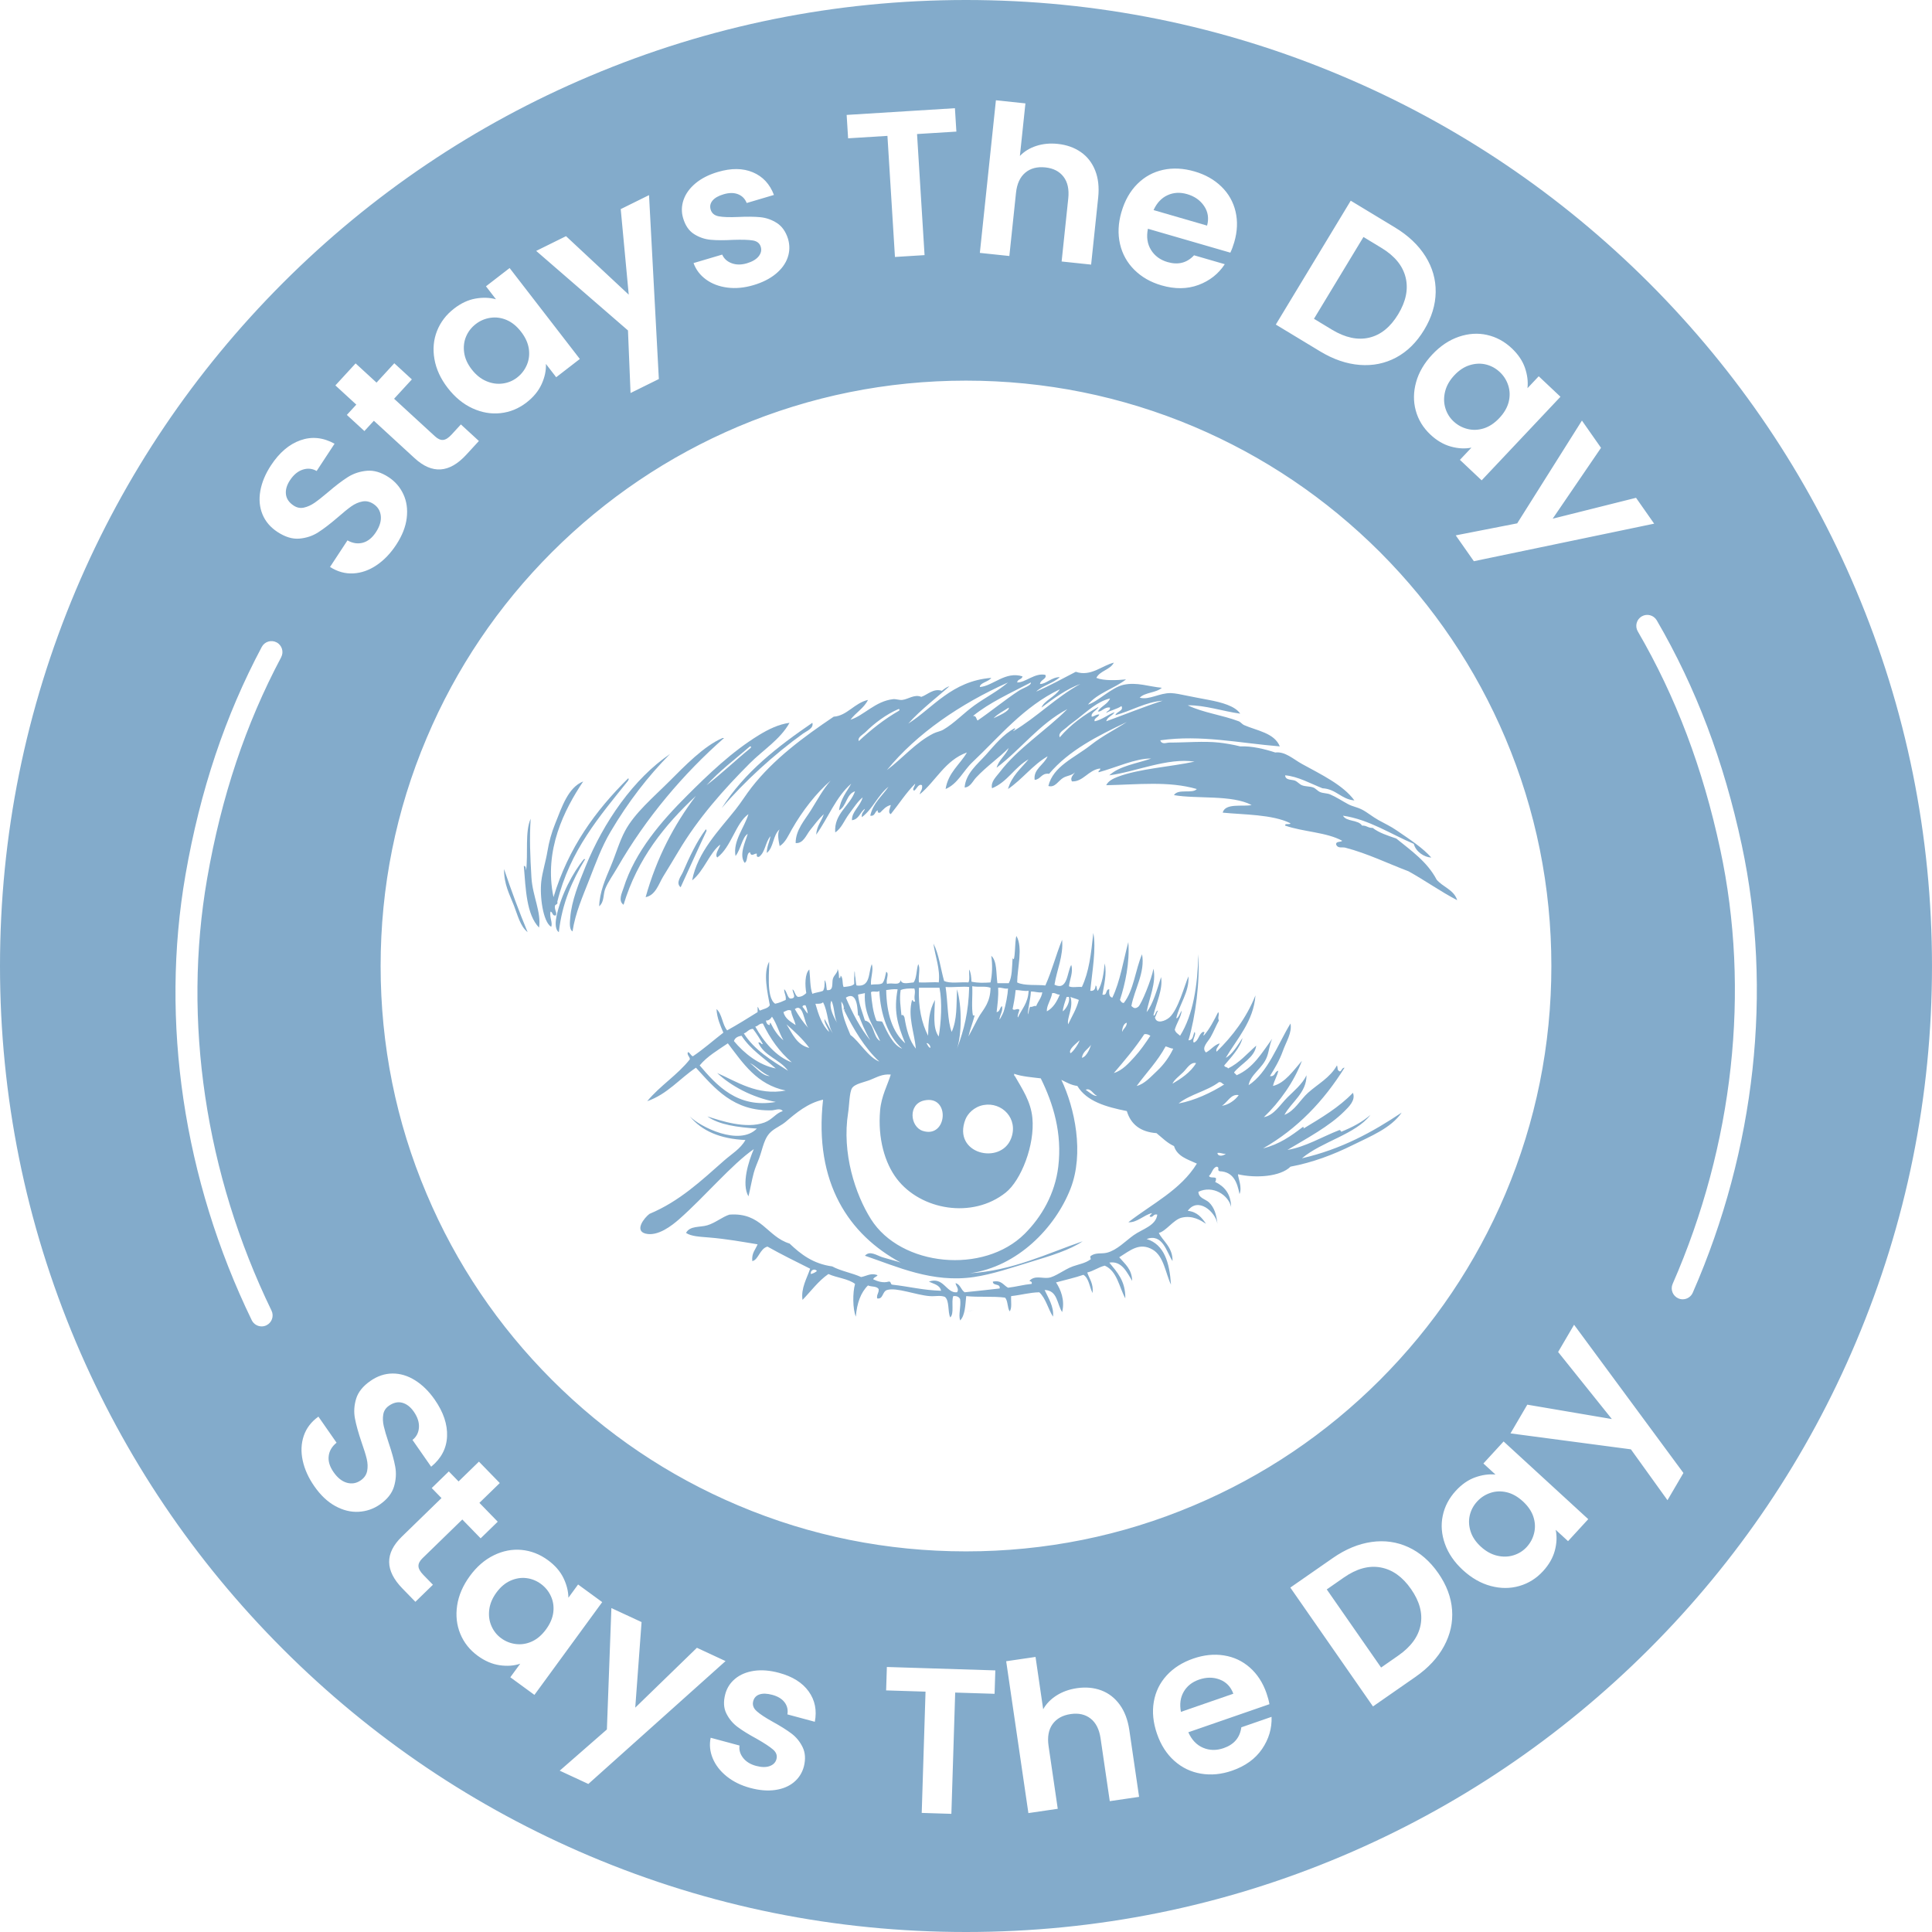 <svg viewBox="0 0 1902.33 1902.33" xmlns="http://www.w3.org/2000/svg" id="a"><path fill="#83abcb" d="M948.85,1290.67c3.36,0,6.71-.12,10.07-.24-2.64.24-5.27.24-7.91.24h-2.16Z"></path><path fill="#83abcb" d="M1359.38,1543.36c-11.58-2.1-23.62,1.2-36.12,9.9l-16.88,11.74,53.5,76.92,16.88-11.74c12.5-8.69,19.84-18.75,22.02-30.17s-.95-23.19-9.38-35.31-18.44-19.23-30.01-21.33h-.01Z"></path><path fill="#83abcb" d="M1201,1653.74c-6.41-2.44-13.22-2.41-20.41.08-6.8,2.36-11.83,6.35-15.08,11.99s-4.15,12.23-2.72,19.76l51.61-17.87c-2.53-6.87-6.99-11.52-13.41-13.96h.01Z"></path><path fill="#83abcb" d="M532.57,1559.57c-4.36-3.18-9.15-5.08-14.35-5.7-5.21-.62-10.42.24-15.63,2.55-5.21,2.32-9.81,6.22-13.81,11.69s-6.35,11.09-7.05,16.87c-.71,5.78.01,11.13,2.16,16.05s5.34,8.94,9.59,12.04c4.36,3.18,9.22,5.1,14.58,5.74,5.36.64,10.61-.22,15.77-2.58,5.15-2.36,9.77-6.33,13.84-11.91,4.08-5.58,6.45-11.18,7.14-16.81.68-5.63-.1-10.9-2.34-15.8-2.24-4.91-5.54-8.96-9.9-12.14h0Z"></path><path fill="#83abcb" d="M1467.64,1469.93c-5.13,1.68-9.52,4.51-13.17,8.49s-6.07,8.52-7.27,13.63c-1.19,5.11-.93,10.38.8,15.81,1.72,5.44,5.08,10.44,10.07,15.02s10.32,7.55,15.98,8.89c5.66,1.35,11.06,1.23,16.19-.36,5.13-1.58,9.48-4.31,13.04-8.19,3.65-3.98,6.09-8.59,7.33-13.85,1.24-5.25.97-10.57-.8-15.96-1.77-5.38-5.2-10.41-10.29-15.09s-10.39-7.66-15.91-8.97c-5.52-1.3-10.84-1.12-15.97.56v.02h0Z"></path><path fill-rule="evenodd" fill="#83abcb" d="M799.88,711.71c1.64,5.36-5.79,8.19-9,10.49-28.76,20.64-58.37,47.72-80.21,73.46,22.36-35.36,54.95-60.49,89.21-83.96h0Z"></path><path fill-rule="evenodd" fill="#83abcb" d="M712.92,726.7c-39.96,35.1-76.78,78.5-104.96,127.44-4.01,6.97-9.28,14.17-11.99,20.99-2.27,5.7-.77,12.8-6,17.24.45-14.07,6.08-26.74,11.24-38.98,5.12-12.14,8.63-24.7,14.25-35.23,9.4-17.63,28.13-33.37,43.48-48.72s34.3-35.02,52.47-42.73h1.5Z"></path><path fill-rule="evenodd" fill="#83abcb" d="M618.47,766.44c1.33.55.11,1.36,0,2.25-27.99,34.98-57.33,68.6-69.72,119.2.79,2.79-1.58,2.42-2.25,3.75-.91,4.22,2.43,7.14.75,9.74-3.75.76-2.64-3.36-5.25-3.75-1.04,6.2,2.36,10.56.75,14.99-8.21-4.94-11.46-30.6-9.75-44.98,1.1-9.23,4.35-19.33,6-29.24,1.63-9.83,4.07-18.42,7.5-26.98,6.77-16.91,12.91-36.12,27.74-41.98-18.55,27.74-38.98,67.69-29.24,113.95,14.64-48.82,41.56-85.37,73.46-116.95h.01Z"></path><path fill-rule="evenodd" fill="#83abcb" d="M522.52,806.17c-1.27,19.07-.47,37.15.75,57.72,1.1,18.52,9.86,34.13,7.5,49.47-12.39-12.84-13.07-37.41-14.99-60.72,2.27-.02,1.87,2.63,2.25,4.5,2.11-16.38-1.27-38.25,4.5-50.97h-.01Z"></path><path fill-rule="evenodd" fill="#83abcb" d="M694.93,816.66c.73.02.58.92.75,1.5-8.66,18.32-16.97,37.01-25.49,55.47-5.25-4.26.49-10.91,2.25-14.99,6.2-14.34,13.67-30.31,22.49-41.98Z"></path><path fill-rule="evenodd" fill="#83abcb" d="M574.99,845.9c1.34-.21,1.54.71.75.75-12.1,20.14-22.24,42.23-25.49,71.21-4.38-3.13-3.11-11.53-2.25-15.74,4.2-20.46,16.04-43.1,26.99-56.22Z"></path><path fill-rule="evenodd" fill="#83abcb" d="M496.28,855.64c7.18,21.3,14.88,42.09,23.24,62.22-7.34-5.88-9.8-16.76-13.49-26.24-4.39-11.27-9.8-20.62-9.74-35.98h-.01Z"></path><path fill-rule="evenodd" fill="#83abcb" d="M894.34,712.46c24.03-15.2,42.91-42.04,81.71-44.98-2.51,3.84-11.5,4.85-11.24,8.99,12.89-1,25.08-15.85,41.98-10.49-.48,3.27-4.97,2.53-5.25,6,8.41.12,17.27-9.67,27.74-7.5,1.95,3.96-5.03,4.78-5.25,8.99,5.93.17,11.28-6.7,19.49-6.75-6.43,6.07-16.85,8.14-23.24,14.24,13.62-5.87,26.08-12.9,38.98-19.49,14.8,5.08,25.66-6.15,37.48-8.99-3.64,7.11-13.63,7.86-17.24,14.99,7.46,3,20.06,2.41,29.24,1.5-11.69,9.05-28.05,13.43-37.48,24.74,9.22-2.35,23.19-16.95,35.23-19.49,13.04-2.75,24.85,1.85,37.48,3-5.43,5.06-16.61,4.38-21.74,9.74,9.34,2.58,19.52-4.82,30.74-4.5,4.15.12,10.12,1.37,14.24,2.25,7.53,1.61,15.35,2.97,23.24,4.5,11.92,2.3,25.66,5.81,30.73,13.49-17.16-2.34-34.51-8.45-51.72-8.25,15,7.3,34,9.56,50.22,15.74,1.99.76,3.37,2.92,5.25,3.75,12.66,5.58,29.81,7.63,35.23,20.99-40.1-3.25-77.26-11.68-117.7-6,1.64,4.59,5.88,2.25,9,2.25,16.59,0,33.87-1.62,48.73,0,6,.65,14.33,2.04,20.99,3.75,11.28-.58,24.59,2.75,34.48,6,9.83-1.18,17.67,6.51,26.24,11.24,18.86,10.41,40.51,20.63,51.72,35.98-13.25-1.24-17.78-11.21-31.48-11.99-11.51-4.5-24.2-11.75-36.73-12.74.19,5.08,6.75,3.98,9.74,5.25,2.46,1.05,4.44,3.58,6.75,4.5,3.64,1.45,7.83.93,11.24,2.25,2.38.92,4.26,3.44,6.75,4.5,2.99,1.26,6.87,1.04,9.74,2.25,6.26,2.64,12.19,6.67,17.99,9.75,4.28,2.26,8.3,2.64,13.49,5.25,4.94,2.48,10.31,7.08,16.49,10.49,5.76,3.18,11.88,6.07,17.24,9.74,13.95,9.55,26.13,17.51,34.48,26.98-6.94-.3-15.28-5.7-17.24-13.49-22.53-9.47-43.96-23.98-69.71-27.73,3.36,6.13,15.14,3.85,18.74,9.75,4.51-.26,5.99,2.51,10.49,2.25,6.31,4.94,14.9,7.58,23.24,10.49,14.74,11.99,30.53,22.94,39.73,40.48,6.14,7.35,17.07,9.92,20.24,20.24-16.75-8.73-31.57-19.41-47.97-28.49-20.15-7.61-40.37-17.55-62.22-23.24-3.03-.79-7.26,1.05-9-3-.37-3.62,4.41-2.09,6-3.75-15.23-8.51-38.71-8.77-56.22-14.99-.3-2.8,4.68-.32,5.25-2.25-17.69-8.87-46.33-8.43-66.72-10.49,2.4-9.79,20.37-5.62,28.48-7.5-19.58-10.28-54.08-5.82-76.46-9.75,4.02-6.67,18.26-1.03,22.49-6-27.73-8.03-57.81-4.39-89.2-3.75,1.9-4.2,7.07-6.64,11.25-8.24,20.99-8.06,51.86-9.83,75.71-14.99-26.44-4.11-58.23,10.13-83.96,13.49,10.01-9.23,26.89-11.59,41.23-16.49-14.72-.5-35.15,9.04-51.72,13.49-.56-2.31,2.06-1.44,1.5-3.75-11.61,1.41-16.68,13.27-27.73,12.74-2.21-3.55,1.51-6.73,3-8.99-3.12,3.23-7.49,3.21-11.25,5.25-5.2,2.83-8.27,10.28-14.99,8.25,4.7-19.55,25.8-27.73,41.98-40.48,11.27-8.89,24.11-15.26,35.23-22.49-28.78,13.7-57.03,27.92-76.46,50.97-7.75-1.01-8.06,5.43-14.24,6-1.57-10.61,9.44-15.01,12.74-23.24-14.96,8.78-24.84,22.63-38.98,32.23,3.6-12.89,12.76-20.22,20.24-29.24-13.79,7.7-20.7,22.28-35.98,28.49-1.56-6.34,4.26-11.46,7.5-15.74,17.77-23.55,45.62-41.05,66.71-62.22-27.76,14.72-45.58,39.37-69.71,57.72,2.39-8.1,8.92-12.07,11.99-19.49-8.96,9.22-22.15,18.42-32.23,29.23-3.26,3.5-5.57,9.42-11.24,9.75,1.02-13.94,12.76-22.99,20.99-32.23,8.57-9.63,17.12-20.27,28.49-26.24.55,2.05-1.49,1.51-1.5,3,23.47-14.01,41.76-33.2,65.97-46.48-12.92,4.59-26.86,14.6-38.23,23.24,2.35-6.65,13.64-10.84,17.99-17.99-35.66,17.15-58.86,46.05-86.21,71.96-8.85,8.4-14.22,21.17-26.23,26.24,2.61-16.38,14.04-23.94,20.99-35.98-21.54,7.7-30.43,28.04-46.48,41.23.52-3.23,3.04-4.46,2.25-8.99-3.39-1.83-5.23,3.54-7.49,5.25-3.1-.2.85-4.71.75-6.75-8.99,9-15.97,20.01-23.99,29.98-3.4-1.51-.37-6.59,0-8.99-4.86,1.13-7.46,4.53-10.5,7.5-1.95.45-2.7-.3-2.25-2.25-3.32.93-2.4,6.09-7.49,5.25,2.87-12.62,11.7-19.28,17.99-28.49-10.49,8.25-15.5,21.98-26.24,29.98-.63-4.38,2.23-5.27,3-8.25-4.85,3.14-5.66,10.33-12.74,11.24-.36-8.41,8.42-14.02,10.5-22.49-4.71,3.83-8.97,10.42-13.49,16.49-4.59,6.17-7.37,14.08-13.49,17.99-1.41-18.42,14.46-26.01,19.49-40.48-8.71,2.79-8.2,14.79-15.74,18.74,1.41-11.34,7.54-17.95,12-26.24-15.14,13.1-22.72,33.75-34.49,50.22.5-8.75,5.3-13.19,7.5-20.24-4.69,4.34-9.03,10.08-13.49,15.74-3.87,4.91-6.79,13.49-14.24,12.74-.06-12.82,8.98-22.62,14.99-32.23,6.31-10.09,11.92-20.65,19.49-29.23-14,12.01-27.68,29.48-38.23,47.97-3.33,5.84-6.24,12.89-11.99,16.49-.95-4.85-2.68-12.39,0-16.49-6.72,5.28-5.78,18.21-12.74,23.24.22-6.53,2.63-10.87,3.75-16.49-5.06,5.44-5.12,15.87-11.25,20.24-2.5.75-2.46-1.04-2.25-3-1.96-.83-5.68,3.88-6.74-1.5-3.95,1.3-1.75,8.74-5.25,10.49-5.9-7.73,1.02-21.22,3-28.48-5.3,2.94-7.06,15.92-11.99,21.74-2.73-14.78,8.85-28.09,12.74-41.23-12.64,8.85-16.92,32.55-30.73,42.73-2.79-3.12,1.99-8.74,3-12.74-10.33,7.66-16.19,26.28-27.73,35.23,5.34-27.91,26.37-49.1,42.73-69.71,5.68-7.16,10.35-14.82,15.74-21.74,22.06-28.28,51.36-49.75,80.96-69.72,13.11-.85,20.35-13.47,33.73-16.49-4.03,8.21-12.02,12.46-17.24,19.49,13.23-4.14,24.47-18.29,41.98-20.24,2.74-.31,6.05,1.08,9,.75,5.97-.67,12.07-5.92,18.74-3,6.16-2.09,11.86-8.62,20.24-6,2.28-1.72,4.39-3.61,7.49-4.5-10.35,9.4-28.87,23.59-40.48,36.73l-.08.04h0ZM873.35,758.19c15.21-11.39,28.34-27.21,45.73-35.98,3.18-1.6,6.72-1.99,9.74-3.75,10.84-6.29,20.2-16.46,30.73-23.99,11.1-7.93,22.89-13.85,32.98-22.49-46.92,21.04-89.76,50.17-119.2,86.21h.01ZM958.06,704.96c3.3-.3,3.08,2.92,4.5,4.5,13.01-8.86,27.27-20.61,40.48-29.23,4.32-2.82,12.67-5.26,11.99-8.25-19.65,10.34-40.42,19.55-56.97,32.98ZM1092.99,696.71c-5.72-.96-8.61,4.86-11.99,3.75,3.07-5.18,9.57-6.92,11.99-12.74-12.53,3.02-22.16,12.42-32.24,20.24-3.53,2.74-7.31,5.29-10.49,8.25-2.81,2.6-8.78,5.41-6.75,9.74,10.47-12.27,23.55-21.93,38.23-29.98-1.62,3.53-8.06,5.73-6.75,9.74,2.85-.4,4.15-2.34,7.49-2.25-.82,2.7-6.06,4.04-4.5,6.74,7.7-1.79,12.6-6.39,19.49-8.99-2.09,3.66-7.05,4.44-8.24,8.99,18.52-6.71,36.4-14.07,55.47-20.24-16.2,1.06-30.9,10.06-46.48,14.24.95-3.56,8.67-4.3,6-8.99-4.23,3.01-10.43,4.06-14.99,6.75.68-2.32,3.98-2.02,3.75-5.25h.01ZM978.3,707.21c5.08-2.48,15.86-7.04,14.99-10.49-5.13,3.37-10.86,6.13-14.99,10.49ZM885.34,699.71c.16-.94,1.17-1.53-.75-1.5-11.95,5.13-23.77,14.03-32.23,22.49-2.73,2.73-8.3,5.26-6.75,8.99,12.06-11.18,24.95-21.52,39.73-29.98Z"></path><path fill-rule="evenodd" fill="#83abcb" d="M659.69,742.45c-21.9,22.18-41.29,47.37-58.47,76.46-8.79,14.88-14.42,30.36-20.99,47.22-6.33,16.23-13.74,32.73-16.49,50.97-3.64-2.15-2.51-10.12-2.25-13.49,1.25-16.51,8.61-34.55,14.99-50.22,18.07-44.36,47.38-86.53,83.21-110.95h0Z"></path><path fill-rule="evenodd" fill="#83abcb" d="M685.18,783.68c-30.7,28.77-57.41,61.52-71.21,107.2-5.7-4.05-1.42-11.93,0-16.49,11.33-36.21,37.99-66.47,62.22-90.7,21.21-21.21,44.46-43.59,71.21-59.97,8.97-5.49,19.29-10.6,29.99-11.99-9.16,16.41-25.9,26.65-38.98,39.73-25.61,25.61-51.18,54.35-70.47,86.95-4.78,8.08-10.07,16.64-14.99,24.74-4.38,7.21-7.45,18.36-17.24,20.24,10.88-38.85,28.03-71.42,49.47-99.7h0ZM695.68,773.18c15.11-11.62,28.71-24.76,43.48-36.73.17-.94,1.17-1.53-.75-1.5-14.46,12.53-29.94,24.04-42.73,38.23Z"></path><path fill-rule="evenodd" fill="#83abcb" d="M763.16,988.33c4-.75,7.19-2.3,10.49-3.75.57-4.56-1.64-6.35-1.5-10.49,2.99,2.16,3.27,10.52,7.5,8.99,4.85-.7.52-6.08.75-8.99,2.37,1.88,2.37,6.13,5.25,7.5,4,0,6.12-1.88,8.25-3.75-1.33-7.52-1.51-19.18,3-23.24.99,8,.55,17.43,3,23.99,3.1-1.4,7.4-1.6,10.49-3,1.6-2.39,1.65-6.34,1.5-10.49,1.83,2.17,1.66,6.33,2.25,9.75,7.22,1.11,4.68-7.01,6-11.24,1.18-3.77,5.24-6.19,4.5-9.75,1.15,2.35,1.45,5.54,1.5,9,1.6.35,1.43-1.07,1.5-2.25,2.78,1.96,1.46,8.04,3,11.24,4.04-.46,8.31-.69,10.49-3-.35-4.41.36-19.89.75-8.25.82,2.92.52,6.98,1.5,9.75,13.93,1.94,11.49-12.5,14.99-20.99,2.04,6.05-1.33,13.16-.75,20.24,4.96-.78,8.39.24,11.25-1.5,2.26-2.74,2.74-7.26,3.75-11.25,3.27,1.85-.53,7.38.75,12,5.34-1.75,12.17,2.32,13.49-3.75,1.1,4.85,8.28,2.47,12.74,2.25,3.12-4.37,2.64-12.35,4.5-17.99,2.43,3.85-.12,11.25.75,17.99,6.67.38,15.01-.58,19.49,0,1.63-13.3-3.57-25.78-5.25-38.23,5.43,10.31,7.03,24.45,10.49,36.73,5.57,2.92,16.09.9,23.99,1.5,1.58-2.92.38-8.62.75-12.74,1.63,3.12,2.04,7.46,2.25,11.99,6.19,1.38,12.33,1.2,18.74.75,1.59-7.35,2.13-16.91.75-26.24,5.77,5.22,4.69,17.3,6,26.99h11.24c3.34-6.15,3.14-15.85,3.75-24.74,2.78,6.39,1.93-16.89,3.75-21.74,6.68,11.44.84,31.6.75,45.73,6.74,3.55,20.7,2.02,27.74,3,6.77-15.12,10.13-29.24,16.49-44.98,1.49,15.73-5.23,29.75-7.49,44.23,13.06,6.33,12.25-12.21,16.49-19.49,2.23,6.99-1.55,14.44-2.25,20.99,2.76,1.73,8.73.26,12.74.75,7.02-14.98,9.06-32.37,11.24-53.22,3.01,14.86-1.07,38.28-3,56.97,3.93.44,5.03-1.97,5.25-5.25,1.77.73.67,4.32,2.25,5.25,4.29-6.96,5.7-16.78,6.75-26.98,2.32,10.32-.83,21.66-2.25,30.73,5.21,1.21,2.62-5.37,6.75-5.25-.36,4.11-.15,7.65,3,8.24,7.66-15.83,10.76-36.22,15.74-54.72,1.51,20.25-3.04,40.94-8.24,56.97.96,1.28,1.55,2.95,3.75,3,9.77-12.22,11.4-32.58,17.99-47.97,3.28,17.82-7.49,34.45-10.5,50.97,2.23,1.81,3.46,3.19,6.75.75,3.01-2.23,13.28-27.3,14.99-37.48,3.09,13.65-4.41,29.52-6.75,42.73,6.03-7.22,10.44-22.54,14.24-34.48,2.06,11.87-4.8,25.61-7.5,37.48,1.88,1.83,1.97-4.49,4.5-4.5-1.27,1.98-1.74,4.76-3,6.75,1.39,6.88,10.38,3.47,14.24,0,8.73-7.84,14.61-30.93,18.74-40.48.91,15.65-8.9,27.08-11.99,41.23,1.83.56,3.73-5.25,5.25-7.5-.1,5.41-4.98,12.51-6.74,18.74.73,3.02,3.27,4.22,5.25,6,12.87-20.5,17.26-49.51,17.99-80.21,1.62,27.21-2.77,61.12-9.75,84.7,4.81.06,4.36-5.13,6-8.25,2.11,2.61-2.82,7.85-.75,10.5,4.86-1.63,4.73-8.26,8.99-10.5,3.31-.11-.07,1.84.75,3.75,5.85-6.64,10.09-14.9,14.25-23.24,1.67,2.18-.93,5.29.75,8.25-2.76,4.92-5.1,10.94-8.25,16.49-2.53,4.46-9.42,10.36-4.5,14.99,4.94-2.55,7.82-7.17,13.49-8.99-.72,2.81-4.51,5.6-3,8.24,15.78-15.46,29.29-33.18,38.23-55.47-1.82,25.41-18.17,42.8-29.23,61.47,6.09-2.91,11.92-12.56,16.49-19.49-2.29,9.71-11.36,19.12-17.99,26.99.23,2.02,3.15,1.34,3.75,3,11.22-5.52,18.83-14.65,27.73-22.49-1.4,11.6-14.76,17.72-21.74,26.24.22,1.53,2.03,1.47,2.25,3,16.69-7.04,25.13-22.34,35.23-35.98-2.85,6.21-3.02,12.19-5.25,17.99-4.34,11.3-16.17,17.07-17.99,27.73,18.82-12.17,28.53-39.93,41.23-60.72,1.76,8.98-4.3,18.02-7.49,26.99-3.28,9.22-8.26,17.53-12.74,24.74,5.37.87,4.38-4.61,8.25-5.25-1.21,5.54-4.01,9.49-5.25,14.99,11.93-2.83,20.38-15.59,28.49-24.74-7.62,20.37-21.88,40.59-37.48,55.47,10.05-1.89,15.9-12.17,23.24-19.49,6.09-6.08,14.67-13.06,18.74-21.74.13,17.38-14.79,26.19-21.74,38.98,10.36-4.08,15.34-14.64,23.24-21.74,9.61-8.64,21.69-14.79,28.48-26.98,1.23,2.62-.37,4.72,3,6,1.9-.85,1.81-3.69,4.5-3.75-20.45,32.77-46.37,60.08-80.21,79.46,15.99-4,27.66-12.32,38.98-20.99,1.92-.03.92.56.75,1.5,17.44-10.54,35.05-20.92,48.72-35.23,2.98,7.39-4.36,14.07-8.24,17.99-14.85,15.01-37.73,27.11-56.22,38.23,17.64-2.85,34.41-13.06,50.97-19.49,1.66-.41,1.07,1.43,2.25,1.5,10.66-4.33,20.5-9.48,28.49-16.49-14.56,19.17-47.83,26.13-67.46,42.73,38.8-8.92,69.59-25.86,98.2-44.98-10.46,15.28-30.61,23.27-48.72,32.23-18.51,9.15-38.91,16.92-60.72,20.99-10.05,9.97-34.29,11.52-51.72,7.5.07,3.77,4.34,12.74,1.5,19.49-2.3-11.69-6.06-21.92-19.49-22.49-3.14-.7.49-3.83-3-4.5-4.24,1.26-4.42,6.58-7.49,9,.46,2.54,5.04.95,6.74,2.25.24,1.74-.12,2.88-.75,3.75,9.05,4.44,15.46,11.52,15.74,24.74-2.64-11.98-18.2-21.76-32.23-14.99.16,6.4,7.1,7.16,10.5,10.49,5.08,4.98,7.19,11.62,8.24,20.99-2.08-12.05-19.21-26.7-29.23-12.74,9.3.94,13.78,6.7,17.99,12.74-5.36-3.42-13.27-8.56-23.99-6-8.01,1.91-15.63,13.55-22.49,14.99,3.39,7.4,13.9,14.06,13.49,27.74-5.99-9.06-9.63-27.43-25.49-21.74,17.51,5.48,22.57,23.4,23.99,44.98-5.35-11.1-7.01-28.06-17.99-34.48-13-7.6-22.19.8-32.98,7.5,5.49,6.51,12.47,11.52,12.74,23.24-5.03-7.99-9.96-19.99-22.49-17.99,7.61,9.38,16.01,17.98,15.74,35.23-6.17-11.32-8.04-26.94-20.24-32.23-6.39,1.6-10.79,5.2-17.24,6.75,2.11,6.39,6.26,10.73,5.25,20.24-3.06-5.94-3.49-14.51-9-17.99-8.51,2.98-17.98,5-26.98,7.49,4.48,6.87,8.98,17.37,6,29.23-5.1-7.89-4.47-21.51-17.24-21.74,3.48,7.55,9.39,16.54,8.25,26.24-4.87-7.62-7.02-17.97-13.49-23.99-9.17.12-17.63,2.65-27.73,3.75-.35,5.14,1.05,12.04-1.5,14.99-2.32-3.67-1.57-10.42-4.5-13.49-11.66-1.58-26.28-.2-38.23-1.5-.95,9.04-1.06,18.93-6,23.99-1.87-5.88,1.05-13.43,0-20.99-1.06-2.18-3.16-3.34-6.75-3-2.21,5.78,1.22,17.21-3,20.99-2.63-5.86-.6-16.39-5.25-20.24-4.84-1.8-9.16-.31-14.99-.75-13.52-1.02-32.75-8.9-41.98-6-4.85,1.52-3.69,9.46-9.75,8.24-.62-4.12,1.88-5.12,1.5-8.99-1.47-3.28-7.31-2.19-10.5-3.75-7.23,7.02-10.88,17.61-11.99,30.73-3.12-7.62-3.2-23.71-.75-32.23-6.8-5.2-18.01-5.98-26.24-9.75-10.04,6.95-17.12,16.87-25.49,25.49-1.74-11.61,4.47-21.43,7.49-30.73-14.15-7.08-28.38-14.09-41.98-21.74-7.51,1.79-9.04,13.37-14.99,14.24-.74-7.98,3.19-11.31,5.25-16.49-14.81-2.44-30.36-5.3-47.98-6.75-9.15-.75-17.48-1.09-22.49-4.5,3.92-7.27,13.62-5.28,20.99-7.5,8.01-2.4,14.9-8.39,21.74-10.49,31.63-2.39,36.84,21.63,59.22,28.48,11.02,10.47,23.06,19.91,41.98,22.49,8.4,4.59,19.58,6.41,28.48,10.49,5.21-.97,9.18-3.96,14.99-2.25,3.68.78-3.23,2.34-3,4.5,3.94,1.93,9.74,3.86,14.99,2.25,2.81-.57,1.64,2.86,3.75,3,16.21,1.79,30.47,5.51,47.98,6-1.18-5.82-7.29-6.71-11.99-9,14.6-5.27,17.1,11.77,27.74,10.49,2.35-3.28-1.13-6.06-1.5-9,4.83,1.17,5.3,6.7,9,9,11.52-1.22,23.1-2.39,34.48-3.75.79-5.29-6.76-2.23-6.75-6.75,8.7-1.7,10.34,3.65,14.99,6,8.06-.93,15.03-2.96,23.24-3.75.65-2.4-1.15-2.35-2.25-3,5.26-5.68,12.28-2.22,18.74-3,6.66-.81,15.66-8.26,23.99-11.24,6.03-2.16,12.25-3.06,17.24-6.75,1.45-.08-1.17-2.79.75-3.75,4.92-3.35,10.38-1.63,15.74-3,9.83-2.52,18.09-11.43,26.24-17.24,8.47-6.04,21.9-9.26,23.24-20.24-3.59-.84-3.65,1.85-6,2.25-3.72-.31.67-2.57.75-3.75-8.28,2.01-14.81,9.62-23.24,8.99,23.5-18.22,51.62-31.84,67.46-57.72-9.08-4.16-19.4-7.08-22.49-17.24-6.87-3.12-11.72-8.27-17.24-12.74-15.81-1.18-25.32-8.67-29.24-21.74-20.41-4.08-39.48-9.5-48.72-24.74-6.41-.83-10.81-3.68-15.74-6,13.18,27.57,22.67,72.29,9,107.21-15.1,38.56-52.19,76.68-98.95,83.21,41.95-2.53,75.98-19.47,110.95-31.48-12.51,8.53-31.53,14.35-50.97,20.24-18.45,5.59-37.96,12.32-56.22,14.99-40.91,5.99-75.48-10.21-107.21-20.99,4.77-5.51,11.81-.16,17.24,1.5,6.13,1.87,12.69,3.47,17.99,5.25-50.71-27.34-85.66-78.13-76.46-160.43-15.12,3.41-26.57,13.09-36.73,21.74-4.19,3.57-9.14,5.53-13.49,8.99-7.99,6.37-8.9,16.76-12.74,26.99-1.86,4.95-3.95,9.43-5.25,14.24-2.05,7.6-3.45,15.94-5.25,23.24-7.11-12.2.2-34.83,5.25-46.48-21.37,14.7-48.44,46.96-73.46,68.96-7.07,6.22-20.92,17.17-32.98,14.25-11.49-2.79-1.41-15.68,3.75-19.49,29.45-12.27,51.03-32.7,73.46-52.47,7.25-6.4,16.07-11.48,20.99-20.24-24.91-1.08-42.98-8.99-54.72-23.24,9.83,10.11,48.57,29.71,65.97,11.99-18.91-1.33-36.93-3.55-48.72-11.99,13.41,4.33,38.08,12.72,56.22,6,7.9-2.93,11.21-9.21,17.99-11.24-2.35-3.37-8.05-.83-10.5-.75-38.17,1.17-56.57-21.89-74.96-41.98-16.17,10.82-27.98,25.99-47.97,32.98,12.53-15.21,29.74-25.73,41.98-41.23-.1-2.64-2.14-3.35-2.25-6,.73-3.45,3.27,2.84,5.25,3,10.61-7.13,19.97-15.51,29.98-23.24-2.92-7.07-6.16-13.83-6.75-23.24,5.61,4.89,5.67,15.32,10.49,20.99,10.27-5.72,20.16-11.82,29.99-17.99v-5.25c1.08.92,1.14,2.86,2.25,3.75,3.4-1.6,7.91-2.08,9.75-5.25-2.15-12.3-6.76-31.29-.75-42.73-.03-.25.03-.51,0-.75.89,6.97-3.44,35.59,6,41.98h-.05,0ZM931.07,971.84c2.23,14.51,1.84,33.93,6,44.23,5.47-12.39,4.56-25.7,5.25-41.98,4.96,16.71,4.69,44.41,0,58.47,7.12-19.11,11.28-35.98,11.99-60.72-5.87-.83-15.24.54-23.24,0h0ZM964.81,999.58c3.75-5.93,10.43-12.99,10.49-26.99-5.56-1.93-10.98-.35-17.99-1.5.5,9.5-.99,20.99.75,29.23,0-.76,1.31-.94,1.5,0-1.77,6.58-4.7,14.4-6,20.24,4.84-8.64,8.66-16.9,11.25-20.99h0ZM913.82,1019.82c.39-14.27.9-24.43,6.75-35.23-.27,13.37-2.43,27.64,3.75,35.98,2.31-13.78,3.59-33.67.75-47.98h-20.24c-.77,19.52,2.69,34.79,8.99,47.23ZM984.3,1002.58c-1.2,4.41,3.23-4.48,3.75-6,2.39-7,4.31-18.03,4.5-23.24-4.07.57-5.81-1.19-9.75-.75.48,8.97-.63,16.36-1.5,23.99,3.36-.39,3.07-4.43,5.25-6,1.27,4.21-1.45,7.73-2.25,11.99h0ZM886.84,974.84c-1.43,8.64.02,16.32.75,24.74,2.4-.65,2.34,1.15,3,2.25,1.97,12.02,4.88,23.1,11.24,30.73-1.57-16.19-8.23-31.88-3.75-47.98,1.18.32.64,2.36,3,1.5-1.7-5.21.82-8.34-.75-12.74-5.15-.15-10.01-.02-13.49,1.5h0ZM883.84,974.09c-4.33-.34-7.68.31-11.25.75.41,23.33,6.11,41.37,18.74,52.47-8.02-19.46-11.36-32.19-7.49-53.22h0ZM1012.79,975.59c-5.03.53-8.23-.77-12.74-.75-.7,7.88-2.23,14.73-3,18.74,1.79,2.06,4.8-1.46,6.75.75-.6,1.94-2.41,6.54-1.5,7.5,3.94-8.6,10.08-14.34,10.5-26.24h-.01ZM868.85,1006.32c4.73,10.01,10.52,22.96,19.49,26.24-13.99-12.1-21.48-34.35-22.49-56.97-1.25,2-6.91-.41-8.24,1.5.78,10.21,2.14,19.85,5.25,27.74,1.09,1.41,4.91.09,6,1.5h-.01ZM1012.04,998.83c1.19-2.06,1.06-5.44,2.25-7.5,2.78.53,3.22-1.28,6-.75,1.8-4.69,5.16-7.83,6-13.49-4.58.58-7.01-.98-11.24-.75-.37,7.63-2.97,17.01-3,22.49h-.01ZM851.61,1004.83c9.66,2.08,7.5,15.99,14.99,20.24-5.61-13.5-16.34-25.59-14.99-47.23-2.12.63-4.63.87-6.75,1.5.95,9.8,4.3,17.19,6.75,25.49ZM1030.78,995.83c6.33-3.42,9.83-9.66,12.74-16.49-3.18.18-4.04-1.96-7.5-1.5-1,6.46-5.72,12.48-5.25,17.99h.01ZM845.61,999.58c.12.34-.54.88-.75,0-.61-2.63.24-24.98-11.99-17.24,6.6,15.38,14.06,29.91,23.99,41.98-5.51-9.6-9.03-18.41-11.25-24.74ZM1046.52,995.83c3.52-2.83,7.13-9.22,6-14.24h-2.25c-1.43,4.08-3.87,11.11-3.75,14.24ZM1051.76,1008.57c3.66-7.84,8.17-14.81,10.5-23.99-2.5-1.24-5.74-1.75-8.25-3,3.29,10.2-3.82,20.86-2.25,26.99ZM824.62,1007.82c-3.53-5.97-2.72-16.27-6-22.49-3.3,6.69,3.88,18.82,6,22.49ZM831.37,995.08c-.33-.67,1.94-2.15-.75-.75.54-3.54-.22-5.25-2.25-8.24.35,13.64,4.97,23.02,9,32.98,8.97,6.5,17.45,22,28.48,26.24-14.5-13.33-25.74-32.56-34.48-50.22h0ZM820.12,1017.57c-5.46-8.44-4.55-20.93-9.75-30.73-1.38,1.62-4.42,1.58-7.49,1.5,3.07,10.67,6.45,21.04,13.49,27.73-.98-4.28-5.3-9.17-4.5-12.74,2.28,4.29,7.43,13.45,8.24,14.24h.01ZM790.14,991.33c1.94,2.06,3.19,4.8,5.25,6.75-.36-3.14-1.18-5.82-2.25-8.24-1.71-.21-2.82.18-3,1.5h0ZM782.64,993.58c3.94,6.81,8.17,13.32,13.49,18.74-4.65-4.94-4.87-25.13-13.49-18.74ZM771.4,996.58c1.66,6.59,7.12,9.37,11.99,12.74-1.12-5.12-3.72-8.77-4.5-14.24-2.74-1.4-5.14.44-7.49,1.5ZM754.16,1004.83c.48,2.27,1.17,4.33,3.75,4.5.12-.88-.13-2.13.75-2.25,3.29,6.7,7.17,12.82,12.74,17.24-4.22-7.27-6.59-16.4-11.25-23.24-1.62,2.47-3.42,4.05-6,3.75h.01ZM1104.99,1016.07c1.08-3.42,4.37-4.62,4.5-8.99-3.56.45-4.88,7.08-4.5,8.99ZM751.16,1007.82c-3.71-.21-4.47,2.52-7.49,3,8.24,15,20.69,29.79,35.98,35.23-11.99-10.25-21.27-23.21-28.48-38.23h-.01ZM796.89,1031.81c-6.45-8.79-14.49-15.99-22.49-23.24,5.93,9.31,10.09,20.39,22.49,23.24ZM732.41,1017.57c10.41,16.33,27.03,26.44,43.48,36.73-7.8-11.19-23.6-14.38-29.24-27.74,2.8-.8,2.14,1.86,4.5,1.5-2.97-5.27-6.18-10.31-9.74-14.99-4.37.12-5.57,3.42-9,4.5ZM1126.73,1018.32c-9.06,13.68-19.47,26-29.98,38.23,8.56-2.61,14.75-9.79,20.24-15.74,5.86-6.35,10.92-13.76,15.74-20.99-1.64-.85-3.06-1.93-6-1.5ZM730.16,1019.82c-3.65.6-6.49,2.01-7.5,5.25,10.08,12.16,24.71,23.77,41.23,26.99-11.71-10.27-25.11-18.87-33.73-32.23h0ZM1054.01,1037.06c2.56-1.21,8.31-9.67,9-12.74-3.18,3.16-11.38,8.99-9,12.74ZM916.07,1031.81c.4-2.69-2.99-5.45-3.75-4.5,1.19,1.55,1.62,3.87,3.75,4.5ZM716.67,1027.31c-9.79,6.7-20.28,12.7-27.74,21.74,16.58,19.44,37.29,42.62,74.96,35.98-23.73-4.5-44.46-16.01-57.72-28.48,19.02,8.28,39.77,22.61,67.46,17.24-28.57-5.91-42.03-26.93-56.97-46.48h.01ZM1074.25,1028.81c-2.93,4.31-8.05,6.44-8.99,12.74,5.3-1.03,8.7-11.67,8.99-12.74ZM1147.71,1030.31c-7.86,14.63-18.99,25.99-28.48,38.98,7.75-1.91,14.07-9.22,20.24-14.99,6.39-5.98,12.1-13.86,15.74-21.74-2.99-.26-4.87-1.63-7.5-2.25ZM757.91,1059.55c-7.5-2.74-13.98-10.5-19.49-12.74,6,4.25,11.89,12.59,19.49,12.74ZM1164.97,1055.8c-4.04,3.91-8.94,7.54-10.49,11.24,7.71-4.52,17.92-11.04,23.24-20.24-5.4-1.44-9.09,5.45-12.74,8.99h-.01ZM999.29,1059.55c7.27,12.78,15.68,24.87,17.24,41.23,2.54,26.56-11.08,61.38-26.23,73.46-32.93,26.25-83.68,17.24-107.21-13.49-11.9-15.56-18.9-39.88-16.49-67.47,1.23-14.14,7.42-25.04,10.5-35.23-8.47-.68-13.38,2.51-20.24,5.25-5.87,2.34-15.28,3.79-17.99,8.25-2.54,4.17-2.66,17.19-3.75,23.99-6.36,39.88,7.05,80.49,22.49,104.94,29.49,46.71,111.08,54.6,151.43,14.25,16.65-16.65,29.76-39.28,32.98-65.97,3.96-32.86-4.86-61.96-17.24-86.96-9.12-1.12-18.69-1.8-26.24-4.5.12.88-.13,2.13.75,2.25h0ZM1200.2,1065.54c-11.5,8.74-28.5,11.98-39.73,20.99,15.51-2.78,32.28-10.66,44.98-18.74-2.16-.34-2.34-2.65-5.25-2.25ZM1080.25,1079.04c-3.87-1.39-6.28-8.2-11.24-6,3.16,2.1,7.91,6.57,11.24,6ZM1203.19,1088.78c5.93-.74,12.84-5.18,16.49-10.49-7.68-1.46-11.11,7.22-16.49,10.49ZM908.58,1113.52c24.38,7.88,27.46-35.58,1.5-29.98-16.34,3.52-13.95,25.96-1.5,29.98ZM950.57,1102.28c-13.13,34.02,34.77,45.18,44.98,18.74,7.54-19.54-9.02-36.19-26.98-32.98-9.66,1.73-15.87,8.75-17.99,14.24h-.01ZM1206.95,1136.01c-3.42.42-4.67-1.33-8.25-.75.57,4.11,6.27,2.75,8.25.75ZM798.38,1254.46c2.42-.58,4.43-1.57,6-3-1.95-2.69-6.65-1.19-6,3Z"></path><path fill="#83abcb" d="M464.45,363.72c4.16,5.39,8.93,9.23,14.31,11.53s10.74,3.1,16.09,2.4c5.35-.69,10.12-2.65,14.3-5.89,4.29-3.32,7.5-7.47,9.62-12.46s2.76-10.3,1.93-15.94c-.84-5.63-3.37-11.2-7.62-16.69s-8.98-9.35-14.22-11.59c-5.24-2.23-10.54-2.95-15.91-2.16s-10.19,2.84-14.49,6.16c-4.29,3.32-7.46,7.4-9.52,12.25-2.05,4.85-2.69,10.12-1.91,15.79.78,5.68,3.25,11.21,7.41,16.59h0Z"></path><path fill="#83abcb" d="M1431.15,414.83c3.95,3.72,8.55,6.24,13.81,7.55s10.61,1.12,16.04-.59,10.53-5.09,15.29-10.14,7.83-10.34,9.22-15.86c1.38-5.52,1.27-10.87-.35-16.05s-4.4-9.62-8.35-13.35c-3.95-3.72-8.48-6.21-13.59-7.48-5.11-1.27-10.41-1.07-15.9.59s-10.56,4.96-15.23,9.92c-4.67,4.95-7.72,10.26-9.14,15.93-1.43,5.67-1.38,11.09.14,16.27s4.21,9.58,8.05,13.21h0Z"></path><path fill="#83abcb" d="M1185.66,202.92c-3.85-5.72-9.44-9.65-16.79-11.78-6.95-2.01-13.39-1.65-19.33,1.09-5.94,2.74-10.5,7.62-13.69,14.63l52.7,15.28c1.91-7.1.95-13.51-2.9-19.23h.01Z"></path><path fill="#83abcb" d="M1827.49,580.93c-47.81-113.28-116.4-214.9-203.73-302.35-87.45-87.33-189.08-155.92-302.35-203.73C1204.16,25.23,1079.58,0,951.17,0s-252.99,25.23-370.24,74.84c-113.28,47.81-215.02,116.4-302.35,203.73-87.33,87.45-155.92,189.08-203.85,302.35C25.23,698.17,0,822.75,0,951.17s25.23,252.99,74.72,370.24c47.93,113.28,116.52,215.02,203.85,302.35s189.08,155.92,302.35,203.85c117.25,49.61,241.82,74.72,370.24,74.72s252.99-25.11,370.24-74.72c113.28-47.93,214.9-116.52,302.35-203.85,87.33-87.33,155.92-189.08,203.73-302.35,49.61-117.25,74.84-241.82,74.84-370.24s-25.23-252.99-74.84-370.24h0ZM1576.43,440.95l-47.6,69.77,82.08-20.56,17.84,25.46-177.53,36.98-17.84-25.46,60.52-11.83,63.73-101.2,18.79,26.83h0ZM1464.17,329.78c9.09,2.02,17.22,6.42,24.41,13.19,6.27,5.92,10.6,12.33,12.97,19.24s3.2,13.59,2.48,20.02l11.07-11.74,21.4,20.18-77.6,82.3-21.4-20.18,11.35-12.03c-6.37,1.29-13.16.92-20.34-1.08-7.19-2.01-13.92-5.97-20.19-11.89-7.08-6.68-11.86-14.55-14.31-23.6-2.46-9.05-2.32-18.42.4-28.1s8.06-18.73,16-27.15c7.84-8.32,16.49-14.1,25.96-17.34,9.46-3.24,18.73-3.85,27.82-1.83h-.02ZM1329.99,197.62l43.56,26.35c13.09,7.92,23.09,17.39,30,28.41s10.27,22.8,10.08,35.33c-.19,12.53-3.98,24.92-11.38,37.15s-16.57,21.28-27.51,27.15c-10.95,5.87-22.91,8.3-35.87,7.3-12.97-1-26-5.46-39.09-13.38l-43.56-26.35,73.77-121.96h0ZM1104.23,208.76c3.26-11.24,8.46-20.44,15.6-27.58s15.58-11.78,25.32-13.92c9.74-2.13,20.09-1.62,31.05,1.56,10.55,3.06,19.36,8.02,26.42,14.89s11.71,15.05,13.95,24.56,1.83,19.56-1.25,30.15c-1.14,3.92-2.43,7.37-3.87,10.36l-81.16-23.53c-1.61,8.04-.58,15,3.07,20.87,3.65,5.88,9.09,9.86,16.3,11.95,10.42,3.02,19.1.79,26.05-6.69l30.26,8.77c-6.24,9.53-14.88,16.35-25.91,20.44-11.04,4.1-23.17,4.23-36.39.4-10.69-3.1-19.6-8.2-26.74-15.3-7.14-7.1-11.85-15.59-14.12-25.46-2.28-9.87-1.81-20.37,1.41-31.48h.01ZM980.63,98.74l29.05,3.06-5.45,51.78c4.25-4.48,9.63-7.78,16.15-9.9,6.52-2.12,13.58-2.78,21.19-1.98,8.71.92,16.26,3.6,22.65,8.03,6.38,4.44,11.1,10.48,14.14,18.12s4.03,16.54,2.96,26.69l-6.95,66-29.05-3.06,6.54-62.14c.94-8.93-.62-16.04-4.68-21.33-4.06-5.28-10.03-8.34-17.92-9.17-8.02-.84-14.61.89-19.75,5.21s-8.18,10.94-9.12,19.88l-6.54,62.14-29.05-3.06,15.82-150.28h.01ZM1175.56,420.08c68.59,29.06,130.22,70.62,183.19,123.5,52.86,52.97,94.42,114.6,123.5,183.19,30.04,71.11,45.29,146.56,45.29,224.4s-15.25,153.28-45.29,224.4c-29.06,68.59-70.62,130.22-123.5,183.2-52.97,52.97-114.6,94.54-183.19,123.49-71.11,30.16-146.56,45.29-224.4,45.29s-153.28-15.13-224.4-45.29c-68.59-28.94-130.22-70.5-183.2-123.49-52.97-52.98-94.53-114.61-123.49-183.2-30.16-71.11-45.29-146.56-45.29-224.4s15.13-153.28,45.29-224.4c28.94-68.59,70.51-130.22,123.49-183.19,52.98-52.86,114.61-94.42,183.2-123.5,71.11-30.04,146.56-45.29,224.4-45.29s153.28,15.25,224.4,45.29ZM940.26,106.55l1.43,23.03-38.73,2.4,7.4,119.23-29.15,1.81-7.4-119.23-38.73,2.4-1.43-23.03,106.63-6.62h-.01ZM673.07,196.78c2.06-6,5.98-11.42,11.73-16.25,5.75-4.82,13.09-8.56,22.03-11.21,13.2-3.91,24.69-3.8,34.48.34,9.78,4.13,16.69,11.56,20.74,22.29l-26.81,7.94c-1.68-4.19-4.52-7.07-8.54-8.65-4.02-1.58-8.77-1.56-14.23.06-5.07,1.5-8.7,3.57-10.89,6.21s-2.81,5.59-1.84,8.85c1.08,3.66,3.77,5.88,8.06,6.66,4.29.79,10.66,1,19.11.62,8.58-.41,15.78-.34,21.6.21,5.82.55,11.28,2.45,16.37,5.69,5.1,3.25,8.77,8.44,11.03,15.58,1.85,6.27,1.75,12.4-.32,18.41-2.07,6.01-5.98,11.39-11.76,16.15-5.77,4.76-13.06,8.44-21.86,11.05-9.07,2.69-17.68,3.49-25.83,2.43s-15.13-3.72-20.96-7.96c-5.82-4.24-9.92-9.63-12.29-16.17l28.21-8.35c1.77,4.02,4.89,6.86,9.37,8.51,4.48,1.66,9.45,1.67,14.92.06,5.33-1.58,9.19-3.86,11.58-6.83,2.38-2.97,3.09-6.1,2.12-9.36-1.04-3.52-3.66-5.62-7.85-6.3-4.19-.68-10.59-.87-19.21-.59-8.85.49-16.22.47-22.1-.06-5.89-.53-11.37-2.38-16.44-5.57-5.08-3.18-8.7-8.43-10.86-15.74-1.78-6-1.63-12.01.43-18.02h.01ZM557.32,232.52l61.76,57.62-7.89-84.24,27.87-13.77,9.67,181.08-27.87,13.77-2.53-61.61-90.38-78.32,29.37-14.51h0ZM430.32,325.84c3.42-8.66,9.03-16.01,16.85-22.04,6.82-5.27,13.84-8.54,21.04-9.8,7.2-1.26,13.92-1.03,20.16.68l-9.86-12.77,23.28-17.98,69.14,89.53-23.28,17.98-10.11-13.09c.27,6.5-1.15,13.14-4.25,19.92-3.11,6.79-8.07,12.81-14.9,18.09-7.71,5.95-16.22,9.43-25.55,10.44s-18.56-.59-27.69-4.8c-9.14-4.21-17.24-10.89-24.32-20.05-6.99-9.05-11.34-18.5-13.06-28.35s-.87-19.1,2.55-27.77h0ZM350.15,357.82l20.6,18.92,17.5-19.05,17.29,15.89-17.5,19.05,40.3,37.02c2.81,2.58,5.47,3.75,8,3.52,2.52-.23,5.29-1.98,8.3-5.26l9.17-9.99,17.74,16.3-12.42,13.52c-16.66,18.13-33.6,19.28-50.85,3.44l-40.15-36.88-9.32,10.14-17.29-15.89,9.32-10.14-20.6-18.92,19.9-21.66h.01ZM276.85,647.17c-34.96,65.76-58.81,137.02-72.88,217.82-24.35,139.91-1.84,291.02,63.38,425.51,2.6,5.38.36,11.84-5.02,14.45-1.51.73-3.12,1.08-4.71,1.08-4.01,0-7.87-2.24-9.74-6.1-67.18-138.55-90.34-294.32-65.22-438.66,14.47-83.09,39.03-156.45,75.09-224.27,2.8-5.27,9.36-7.27,14.62-4.47,5.28,2.8,7.28,9.34,4.47,14.62v.02h.01ZM273.29,523.85c-7.05-4.63-12.02-10.47-14.88-17.51-2.87-7.04-3.56-14.73-2.07-23.07s4.98-16.7,10.48-25.07c8.24-12.56,17.93-20.8,29.06-24.72s22.31-2.78,33.54,3.42l-17.64,26.86c-4.25-2.46-8.8-2.91-13.65-1.35s-9.07,5.07-12.66,10.53c-3.13,4.77-4.44,9.36-3.92,13.78s3.06,8.12,7.61,11.11c3.19,2.09,6.54,2.76,10.06,1.98,3.52-.77,6.98-2.32,10.39-4.66s7.87-5.85,13.4-10.55c7.47-6.41,13.98-11.37,19.54-14.88,5.56-3.5,11.8-5.56,18.71-6.18,6.92-.61,14.08,1.5,21.47,6.36,6.37,4.19,11.18,9.76,14.43,16.71,3.25,6.96,4.35,14.76,3.32,23.4s-4.49,17.44-10.37,26.39c-5.57,8.49-12.01,15.2-19.33,20.13-7.31,4.94-14.94,7.62-22.88,8.06s-15.6-1.67-22.95-6.34l17.18-26.16c5.12,2.86,10.16,3.63,15.1,2.3s9.25-4.78,12.91-10.37c3.74-5.7,5.34-11.05,4.81-16.06-.54-5.01-2.96-8.94-7.29-11.78-3.53-2.31-7.15-3.11-10.88-2.4-3.73.72-7.33,2.3-10.82,4.75-3.48,2.46-7.93,6.07-13.34,10.83-7.47,6.41-13.93,11.36-19.4,14.85-5.46,3.49-11.61,5.53-18.43,6.12-6.82.6-13.99-1.57-21.5-6.5v.02ZM374.04,1481.38l-.02.02c-6.26,4.36-13.23,6.74-20.89,7.17-7.67.43-15.33-1.45-22.95-5.62-7.64-4.18-14.51-10.66-20.64-19.46-5.81-8.34-9.64-16.81-11.49-25.44-1.86-8.62-1.51-16.7,1.04-24.24,2.55-7.54,7.35-13.86,14.43-18.94l17.88,25.68c-4.57,3.69-7.15,8.07-7.75,13.15-.62,5.09.99,10.37,4.81,15.85,3.89,5.59,8.27,9.07,13.12,10.44,4.85,1.36,9.4.57,13.65-2.38,3.46-2.42,5.55-5.48,6.28-9.21.72-3.73.59-7.65-.39-11.8s-2.68-9.63-5.08-16.42c-3.17-9.33-5.36-17.16-6.55-23.53-1.21-6.38-.8-12.84,1.18-19.39,1.99-6.55,6.68-12.4,14.05-17.53,6.92-4.82,14.19-7.26,21.8-7.3,7.59-.04,15,2.18,22.18,6.68,7.19,4.49,13.65,10.84,19.36,19.06,8.58,12.33,12.63,24.38,12.13,36.18-.5,11.79-5.73,21.74-15.66,29.85l-18.36-26.37c3.86-3.04,5.98-7.09,6.33-12.17.36-5.09-1.33-10.31-5.06-15.68-3.26-4.68-7.04-7.6-11.33-8.76-4.29-1.16-8.68-.19-13.14,2.93-3.13,2.18-5,5.04-5.59,8.59-.6,3.54-.44,7.34.45,11.37.91,4.03,2.51,9.49,4.81,16.36,3.16,9.32,5.34,17.21,6.53,23.67,1.17,6.46.77,13.02-1.24,19.68-2.01,6.65-6.64,12.51-13.89,17.56h0ZM409,1577.21l-12.8-13.16c-17.17-17.64-17.36-34.63-.58-50.96l39.08-38.02-9.61-9.87,16.83-16.38,9.61,9.87,20.05-19.51,20.52,21.09-20.06,19.51,18.05,18.55-16.83,16.38-18.05-18.55-39.22,38.16c-2.74,2.67-4.06,5.26-3.96,7.79.09,2.53,1.69,5.4,4.79,8.58l9.46,9.72-17.28,16.8h0ZM502.48,1651.51l9.76-13.34c-6.17,2.07-12.95,2.56-20.33,1.47-7.39-1.1-14.56-4.19-21.52-9.28-7.87-5.75-13.59-12.95-17.16-21.63-3.56-8.67-4.6-17.99-3.1-27.94,1.5-9.94,5.66-19.59,12.48-28.93,6.74-9.24,14.61-16.05,23.59-20.45,8.98-4.4,18.11-6.16,27.38-5.3,9.27.88,17.9,4.22,25.88,10.05,6.96,5.09,12.05,10.91,15.27,17.47,3.21,6.57,4.87,13.09,4.96,19.56l9.52-13.03,23.75,17.35-66.73,91.35-23.75-17.35h0ZM579.32,1756.57l-28.2-13.09,46.45-40.57,4.43-119.53,29.72,13.79-6.22,84.25,60.72-58.94,28.19,13.1-135.1,120.99h0ZM802.31,1695.35v-.02l-27.01-7.27c.76-4.44-.15-8.39-2.75-11.85-2.6-3.45-6.65-5.92-12.16-7.4-5.1-1.37-9.28-1.51-12.53-.41-3.26,1.1-5.32,3.3-6.2,6.58-.99,3.68.13,6.99,3.39,9.9,3.24,2.93,8.56,6.43,15.96,10.54,7.53,4.14,13.63,7.98,18.3,11.49s8.33,7.98,10.97,13.42,3.06,11.79,1.25,19.05c-1.7,6.31-5.01,11.49-9.91,15.53-4.9,4.03-11.06,6.57-18.47,7.6-7.4,1.04-15.54.36-24.41-2.03-9.14-2.46-16.89-6.28-23.28-11.45-6.4-5.18-10.96-11.1-13.7-17.76s-3.42-13.39-2.01-20.2l28.41,7.65c-.61,4.35.58,8.4,3.52,12.16,2.96,3.76,7.18,6.37,12.69,7.86,5.38,1.45,9.86,1.53,13.45.24,3.58-1.29,5.83-3.58,6.71-6.86.95-3.55-.17-6.71-3.39-9.48-3.21-2.77-8.57-6.29-16.06-10.57-7.8-4.21-14.07-8.09-18.8-11.62-4.75-3.53-8.44-7.98-11.11-13.36-2.66-5.36-2.99-11.73-1.01-19.09,1.63-6.05,4.89-11.08,9.8-15.12,4.9-4.04,11.07-6.6,18.49-7.71,7.43-1.09,15.65-.44,24.64,1.99,13.3,3.59,23.03,9.7,29.21,18.34,6.17,8.64,8.17,18.59,6.01,29.85h0ZM979.3,1667.79l-38.78-1.22-3.75,119.41-29.2-.91,3.75-119.41-38.8-1.22.73-23.06,106.79,3.35-.73,23.06ZM1092.73,1773.51h-.03.03l-9.05-61.81c-1.29-8.89-4.57-15.39-9.81-19.51-5.25-4.12-11.79-5.6-19.64-4.45-7.99,1.16-13.92,4.48-17.84,9.93-3.91,5.46-5.22,12.63-3.92,21.53l9.04,61.82-28.91,4.23-21.88-149.53,28.91-4.23,7.53,51.52c3.01-5.39,7.41-9.91,13.2-13.59,5.78-3.67,12.47-6.06,20.04-7.17,8.67-1.26,16.65-.54,23.94,2.17,7.28,2.73,13.34,7.41,18.18,14.06,4.85,6.65,8,15.03,9.48,25.13l9.6,65.66-28.87,4.23h0ZM1242.68,1722.14h-.01c-6.64,9.72-16.47,16.82-29.49,21.33-10.52,3.65-20.74,4.62-30.67,2.94-9.92-1.67-18.68-5.88-26.23-12.63-7.57-6.74-13.23-15.58-17.02-26.51-3.83-11.06-4.9-21.57-3.19-31.53,1.71-9.96,5.92-18.62,12.64-25.99,6.72-7.36,15.48-12.92,26.26-16.65,10.38-3.59,20.44-4.63,30.17-3.1,9.73,1.53,18.26,5.53,25.57,12,7.32,6.47,12.78,14.91,16.39,25.33,1.34,3.86,2.27,7.42,2.83,10.69l-79.86,27.65c3.33,7.5,8.19,12.58,14.56,15.27,6.38,2.7,13.12,2.81,20.22.35,10.25-3.54,16.06-10.38,17.41-20.5l29.78-10.31c.41,11.38-2.72,21.93-9.36,31.66h0ZM1421.85,1620.9h-.01c-6.19,11.44-15.58,21.52-28.14,30.26l-41.8,29.07-81.39-117.03,41.8-29.07c12.56-8.74,25.28-14.01,38.17-15.84,12.88-1.83,24.99-.1,36.38,5.16,11.37,5.28,21.14,13.78,29.31,25.51,8.16,11.74,12.7,23.8,13.6,36.19.91,12.38-1.73,24.3-7.92,35.74ZM1543.98,1517.49h-.02.01s-12.18-11.18-12.18-11.18c1.37,6.36,1.1,13.14-.81,20.36-1.91,7.21-5.79,13.99-11.62,20.35-6.59,7.18-14.39,12.05-23.41,14.63-9.02,2.59-18.39,2.58-28.11-.03-9.72-2.59-18.84-7.8-27.38-15.63-8.42-7.74-14.31-16.31-17.68-25.72-3.37-9.42-4.1-18.68-2.2-27.8,1.9-9.11,6.19-17.31,12.87-24.58,5.83-6.35,12.19-10.77,19.07-13.23,6.89-2.46,13.55-3.37,19.99-2.75l-11.89-10.91,19.9-21.68,83.33,76.51-19.88,21.65h.01ZM1641.87,1477.16l-36.01-50.08-118.57-15.71,16.55-28.28,83.27,14.17-52.92-66.03,15.71-26.83,107.67,145.94-15.7,26.83ZM1666.76,1272.86c-1.77,4.05-5.74,6.48-9.9,6.48-1.45,0-2.93-.3-4.33-.92-5.47-2.4-7.96-8.77-5.57-14.24,59.99-136.91,76.64-288.78,46.9-427.64-17.17-80.19-43.75-150.47-81.22-214.84-3.01-5.17-1.26-11.78,3.89-14.78,5.17-3.01,11.78-1.26,14.79,3.9,38.65,66.37,66.02,138.74,83.68,221.19,30.68,143.26,13.55,299.8-48.24,440.85h0Z"></path><path fill="#83abcb" d="M1348.15,332.47c11.37-2.67,20.89-10.35,28.57-23.05,7.68-12.69,10.12-24.78,7.31-36.27-2.81-11.48-10.76-21.18-23.85-29.1l-17.67-10.69-48.72,80.54,17.67,10.69c13.09,7.92,25.32,10.54,36.69,7.88h0Z"></path></svg>